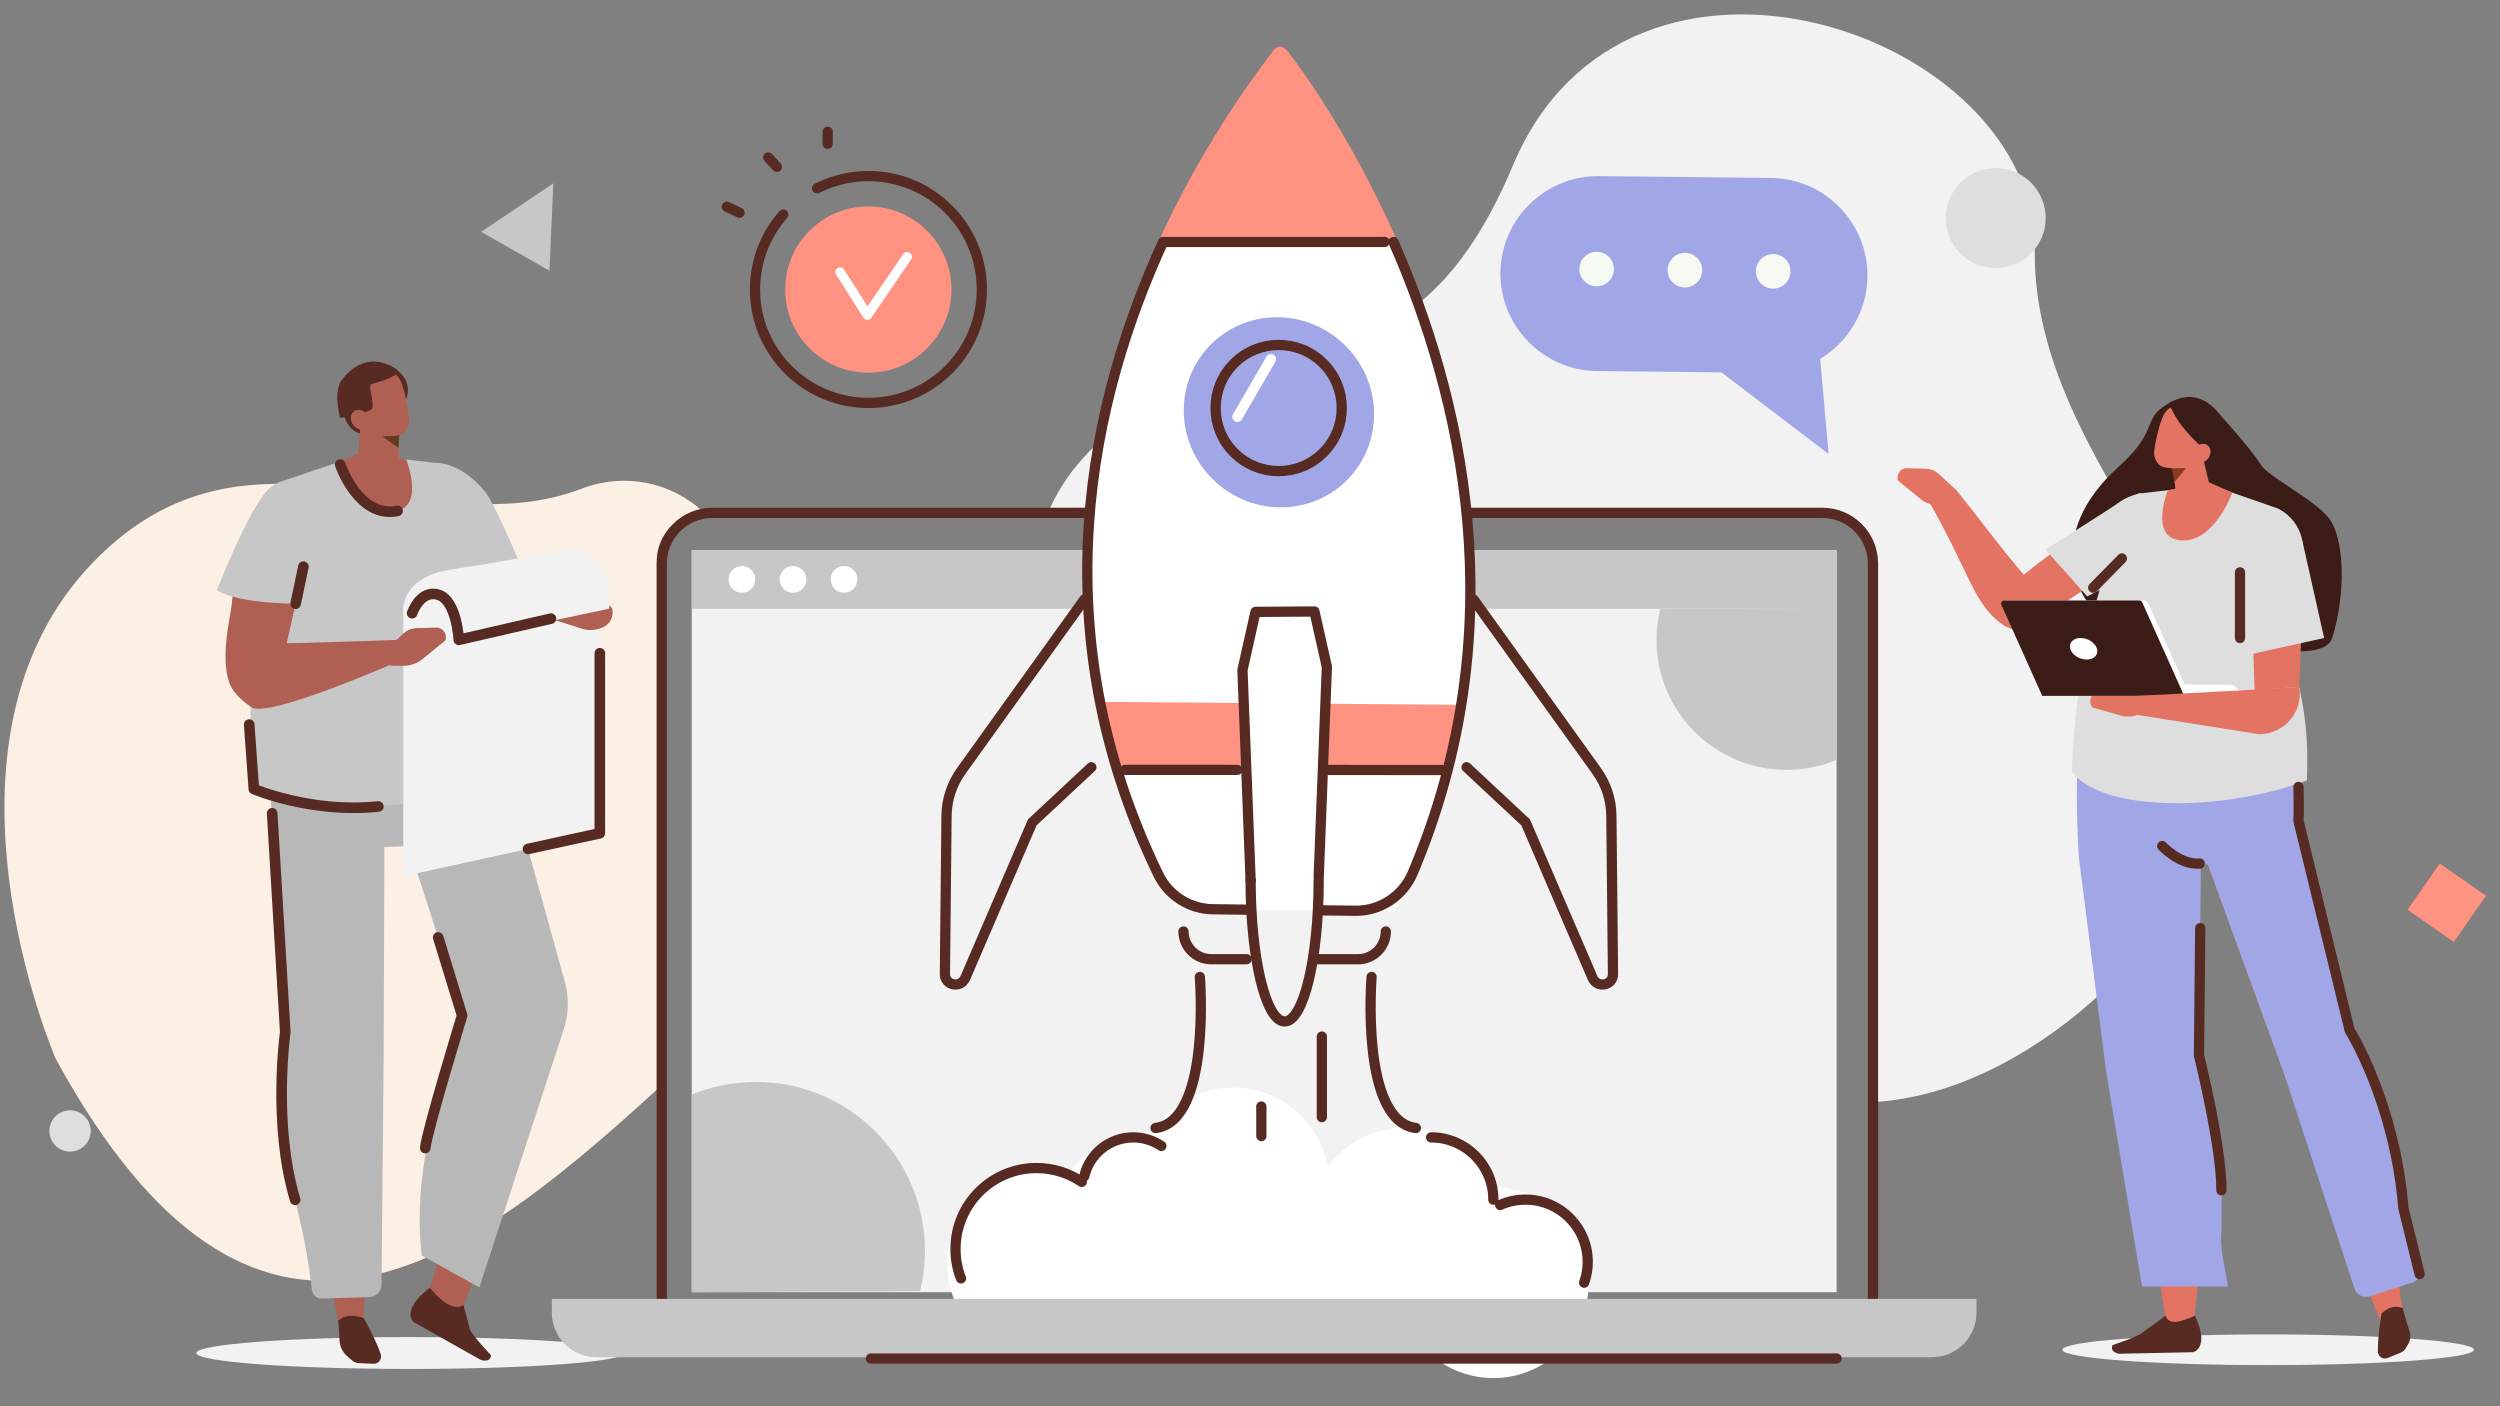 <?xml version="1.0" encoding="utf-8"?>
<!-- Generator: Adobe Illustrator 27.5.0, SVG Export Plug-In . SVG Version: 6.00 Build 0)  -->
<svg version="1.1" id="Layer_1" xmlns="http://www.w3.org/2000/svg" xmlns:xlink="http://www.w3.org/1999/xlink" x="0px" y="0px"
	 viewBox="0 0 1920 1080" style="enable-background:new 0 0 1920 1080;" xml:space="preserve">
<rect x="0" y="0" width="1920" height="1080" fill="#808080" stroke="none"/>
<style type="text/css">
	.st0{fill:#FCEFE3;}
	.st1{fill-rule:evenodd;clip-rule:evenodd;fill:#F2F2F2;}
	.st2{fill-rule:evenodd;clip-rule:evenodd;fill:#572A22;}
	.st3{fill-rule:evenodd;clip-rule:evenodd;fill:#B06052;}
	.st4{fill-rule:evenodd;clip-rule:evenodd;fill:#B8B8B8;}
	.st5{fill-rule:evenodd;clip-rule:evenodd;fill:#C7C7C7;}
	.st6{fill-rule:evenodd;clip-rule:evenodd;fill:#633C1D;}
	.st7{fill:#B06052;}
	.st8{fill:none;stroke:#572A22;stroke-width:8.145;stroke-linecap:round;stroke-linejoin:round;stroke-miterlimit:10;}
	
		.st9{fill-rule:evenodd;clip-rule:evenodd;fill:none;stroke:#572A22;stroke-width:8.145;stroke-linecap:round;stroke-linejoin:round;stroke-miterlimit:10;}
	.st10{fill:none;stroke:#572A22;stroke-width:7.871;stroke-linecap:round;stroke-linejoin:round;stroke-miterlimit:10;}
	.st11{fill:#F2F2F2;}
	.st12{fill:#C7C7C7;}
	.st13{fill:#FFFFFF;}
	.st14{fill:#FF9280;}
	.st15{fill:#A1A6E6;}
	.st16{fill:#F6FAF3;}
	.st17{fill:none;stroke:#FFFFFF;stroke-width:7.327;stroke-linecap:round;stroke-linejoin:round;stroke-miterlimit:10;}
	.st18{fill:#DEDEDE;}
	.st19{fill-rule:evenodd;clip-rule:evenodd;fill:#3B1C17;}
	.st20{fill-rule:evenodd;clip-rule:evenodd;fill:#E37362;}
	.st21{fill-rule:evenodd;clip-rule:evenodd;fill:#A1A6E6;}
	.st22{fill:#E37362;}
	.st23{fill-rule:evenodd;clip-rule:evenodd;fill:#DEDEDE;}
	.st24{fill-rule:evenodd;clip-rule:evenodd;fill:#873B24;}
	.st25{fill-rule:evenodd;clip-rule:evenodd;fill:#FFFFFF;}
	
		.st26{fill-rule:evenodd;clip-rule:evenodd;fill:none;stroke:#572A22;stroke-width:7.871;stroke-linecap:round;stroke-linejoin:round;stroke-miterlimit:10;}
	.st27{fill:none;stroke:#FFFFFF;stroke-width:7.871;stroke-linecap:round;stroke-linejoin:round;stroke-miterlimit:10;}
</style>
<path class="st0" d="M540.79,393.85c-24.99-23.99-61.55-31.01-93.89-18.61c-121.51,46.6-254.34-67.09-374.43,55.6
	c-135.6,138.53-29.63,382.42-29.63,382.42c152.46,278.94,309.44,162.66,461.65,23.57l0-406.67
	C504.49,410.1,520.74,393.85,540.79,393.85L540.79,393.85z"/>
<path class="st1" d="M1562.71,192.28c2.03-167.38-312.67-275.03-400.63-65.54c-87.96,209.49-210.11,98.09-325.75,220.21
	c-1.81,1.91-3.56,3.81-5.26,5.7c-11.39,12.66-20.07,26.6-26.19,41.21l597.28,0c20.05,0,36.3,16.25,36.3,36.3l0,416.25
	c119.59-6.64,239.91-124.61,268.95-226.36C1745.59,486.22,1560.67,359.66,1562.71,192.28z"/>
<g>
	<path class="st2" d="M309.93,310.25c0,0,10.77-14.53-6.18-27.04c-16.94-12.51-15.78,21.11-15.23,21.49S309.93,310.25,309.93,310.25
		z"/>
	<path class="st2" d="M263.52,317.28c0,0,3.94,16.92,16.9,15.88c12.96-1.04,9.02-38.23,9.02-38.23L263.52,317.28z"/>
	<path class="st3" d="M343.69,367.36c-5.95,28.26-4.63,73.92,16.31,122.13c2.9,6.68-0.21,10.84,13.11,14.13
		c7.05,1.74,44.45,21.43,37.05-20.01c-4.41-24.68-20.59-73.69-31.93-90.54C347.31,347.13,343.69,367.36,343.69,367.36z"/>
	<ellipse class="st1" cx="315.05" cy="1039.11" rx="164.33" ry="12.24"/>
	<polygon class="st3" points="326.59,999.31 353.6,1008.11 367.5,973.7 338.49,963.22 	"/>
	<path class="st4" d="M333.38,539.82c45.01,52.03,46.74,20.28,46.74,20.28c0.09,0.7,39.49,142.82,53.71,194.1
		c3.29,11.85,3,24.41-0.82,36.11l-64.86,198.43l-44.33-24.49c-9.03-79.94,25.21-155.08,31.47-186.19l-49.69-153.94
		C240.19,512.34,333.38,539.82,333.38,539.82z"/>
	<path class="st3" d="M289.65,558.74l-1.44,246.53l-8.99,209.17l-19.53,0.75c-11.95-74.69-52.06-129.04-32.02-219.47l-8.6-168.32
		l32.21-60.53L289.65,558.74z"/>
	<path class="st4" d="M295.55,557.48l-0.9,253.23l-1.62,175.4c0.14,5.42-4.07,9.94-9.4,10.1l-36.36,1.09
		c-3.98,0.12-7.38-2.88-7.79-6.91c-1.63-15.88-5.31-36.02-7.33-45.2c-9.87-44.84-19.65-68.93-13.06-147.26L209.03,624.6l42.26-57.72
		L295.55,557.48z"/>
	<path class="st4" d="M241.91,508.52l115.25,4.86c31.87,59.21,26.18,133.11,26.18,133.11l-84.87,3.92
		c-39.26-0.82-85.68,29.97-90.57-35.44C202.32,540.2,241.91,508.52,241.91,508.52z"/>
	<path class="st2" d="M279.37,1012.35c0,0,9.59,16.96,12.99,27.55c0.58,1.81,0.27,3.76-0.83,5.25c-1.1,1.48-2.85,2.32-4.71,2.23
		c-3.99-0.18-8.54-0.39-11.36-0.52c-1.76-0.08-3.45-0.74-4.83-1.89c-0.83-0.69-1.83-1.52-2.88-2.39c-4.8-3.99-6.99-8.4-7.05-14.61
		c-0.07-6.42-1-13.48-1-13.48C267.01,1007.05,279.37,1012.35,279.37,1012.35z"/>
	<path class="st5" d="M333.44,355.43l-47.2-5.52l-12.94,0.51l-59.18,19.96c-16.56,8.2-14.25,24.63-7.92,42.06l-6.36,58.5
		c-12.79,42.46-6.23,92.41-4.01,136.1c69.73,25.89,183.89,7.68,205.9-24.32C398.02,495.26,367.4,411.72,333.44,355.43z"/>
	<path class="st3" d="M305,321.44c0,0,0.82,18.73,1.49,34.24c0.18,4.13-2.16,8.02-6.13,10.17c-3.97,2.15-8.95,2.23-13.02,0.21
		c-1.33-0.66-2.63-1.31-3.86-1.92c-5.59-2.77-8.88-8.15-8.47-13.8c1.07-14.49,3.02-40.89,3.02-40.89L305,321.44L305,321.44z"/>
	<polygon class="st6" points="306.75,333.31 305.98,343.94 293.78,335.27 	"/>
	<path class="st7" d="M311.99,353.05c0,0,15.46,38.28-10.81,39.96c-26.28,1.68-40.66-38.1-40.66-38.1l19.19-8.53L311.99,353.05z"/>
	<path class="st3" d="M270.71,303.74c-1.56-5.26,1.39-10.8,6.6-12.37c5.55-1.67,12.56-3.78,18.11-5.45c5.2-1.57,9.9,1.74,12.25,6.7
		c2.77,5.85,5.61,18.87,6.53,28.57c0.52,5.47-2.1,11.44-7.31,13.01c-5.55,1.67-23.79,1.33-28.37-8.23
		C275.03,318.68,273.01,311.48,270.71,303.74L270.71,303.74z"/>
	<path class="st2" d="M261.2,320.9c0,0-5.63-20.45,1.43-29.37c9.49-11.98,23.37-19.7,41.12-8.33c0,0,9.55,4.21-18.45,11.72
		c-3.55,0.95,3.92,17.6-0.47,19.71C278.92,317.48,271.22,319.73,261.2,320.9L261.2,320.9z"/>
	
		<ellipse transform="matrix(0.818 -0.576 0.576 0.818 -135.179 217.998)" class="st3" cx="276.49" cy="322.36" rx="6.71" ry="8.15"/>
	<path class="st2" d="M355.81,1002.08l5.08,18.8c1.64,4.69,16.2,19.91,16.2,19.91l0,0c-0.21,4.62-4.69,4.71-7.86,3.63l-51.47-29.02
		c0,0-10.68-8.94,12.41-26.39C337.4,998.27,349.47,1007.96,355.81,1002.08z"/>
	<path class="st3" d="M224.32,379.62c-9.85,1.45-12.28-8.89-18.33-0.7c-16.58,22.43-23.21,36.65-28.15,86.35
		c-0.81,8.12-10.43,46.07,0.62,63.62c4.55,7.24,15.72-3.59,33.99-1.65c0,0,17.56-74,21.43-96.72c6.98-40.97,10.18-46.52,3.93-51.69
		C235.58,377.01,228.31,379.03,224.32,379.62z"/>
	<path class="st5" d="M253.26,384.38l-17.37,79.24c0,0-50.79,1.4-69.24-10.45c0,0,22.77-59.18,38.77-76.65
		C221.42,359.06,253.26,384.38,253.26,384.38z"/>
	<path class="st5" d="M333.44,355.43c0,0,18.98-1.96,38.77,21.76c7.08,8.48,23.07,45.84,29.52,62.15l-47.63,3.5l-22.57-44.52
		L333.44,355.43z"/>
	<polygon class="st1" points="460.67,639.94 309.71,672.93 309.71,472.97 460.67,439.98 	"/>
	<path class="st7" d="M296.37,498.84l13.62-12.42c2.72-2.48,6.24-3.91,9.93-4.01l14.91-0.43c5.2-0.15,8.94,4.94,7.25,9.86l0,0
		l-18,14.64c-3.97,3.23-9.35,4.97-15.05,4.86l-9.5-0.18L296.37,498.84z"/>
	<path class="st7" d="M467.02,464.48l-14.21-5.42c-3.44-1.31-7.24-1.35-10.71-0.1l-14.04,5.06c-4.89,1.76-6.51,7.87-3.14,11.83l0,0
		l22.11,7.04c4.88,1.55,10.52,1.2,15.79-0.99l0,0c5.19-2.15,8.3-7.5,7.61-13.07v0C470.18,466.86,468.87,465.18,467.02,464.48z"/>
	<path class="st1" d="M309.71,472.97c0,0-5.93-29.51,38.56-35.9c24.58-3.53,58.51-9.69,83.96-14.51
		c18.52-3.5,35.66,10.69,35.66,29.54v15.33c0,0-99.14,21.41-101.25,20.65C364.52,487.34,309.71,472.97,309.71,472.97z"/>
	<path class="st8" d="M316.51,470.94c0,0,6.3-18.61,20.32-14.11c14.02,4.51,15.53,34.56,15.53,34.56l70.78-16.28"/>
	<path class="st7" d="M306.75,491.4c0,0-76.85,2.75-92.75,2.67c-15.89-0.09-29.19,12.11-35.7,20.62c-6.51,8.52,2,20.04,15.03,28.55
		c13.02,8.51,111.96-35.06,111.96-35.06v2.51L306.75,491.4z"/>
	<path class="st9" d="M191.39,556.46l3.57,49.52c0,0,44.52,18.88,95.61,13.39"/>
	<path class="st9" d="M209.03,624.6l10.06,168.07c0,0-9.94,70.44,7.57,128.76"/>
	<path class="st9" d="M336.54,719.94l18.37,59.95c0,0-27.23,89.24-28.31,101.82"/>
	<path class="st9" d="M261.26,356.78c0,0,14.05,41.74,44.06,35.58"/>
	<line class="st9" x1="227.05" y1="463.65" x2="233.02" y2="435.19"/>
	<polyline class="st9" points="405.5,652 460.67,639.94 460.67,501.66 	"/>
</g>
<path class="st10" d="M1399.53,1034.03l-852.38,0c-21.5,0-38.92-17.43-38.92-38.92l0-562.33c0-21.5,17.43-38.92,38.92-38.92
	l852.38,0c21.5,0,38.92,17.43,38.92,38.92l0,562.33C1438.45,1016.6,1421.02,1034.03,1399.53,1034.03z"/>
<rect x="531.26" y="422.47" class="st11" width="879.24" height="569.94"/>
<rect x="531.26" y="422.46" class="st12" width="879.24" height="45.06"/>
<path class="st13" d="M1146.89,911.83c-0.05,0-0.11,0-0.16,0c-10.9-26.78-37.18-45.67-67.88-45.67c-24.37,0-45.95,11.91-59.27,30.21
	c-5.8-34.67-35.93-61.1-72.25-61.1c-26.3,0-49.35,13.86-62.28,34.67c-1.37-0.08-2.74-0.12-4.13-0.12
	c-24.52,0-46.21,12.06-59.51,30.55c-6.54-1.92-13.46-2.96-20.63-2.96c-40.47,0-73.27,32.8-73.27,73.27
	c0,40.47,32.8,73.27,73.27,73.27c24.52,0,46.21-12.06,59.51-30.55c6.54,1.92,13.46,2.96,20.63,2.96c18.44,0,35.27-6.82,48.15-18.06
	c10.91,26.77,37.18,45.65,67.87,45.65c26.03,0,48.87-13.59,61.87-34.04c6.37,1.81,13.08,2.8,20.03,2.8c0.05,0,0.11,0,0.16,0
	c10.9,26.78,37.18,45.67,67.88,45.67c40.47,0,73.27-32.81,73.27-73.27S1187.35,911.83,1146.89,911.83z"/>
<path class="st13" d="M989.28,45.43c-7.12-9.17-12.24,0.84-12.24,0.84c-53.07,69.11-241.79,345.31-73.8,651.74l80.25,0.84l7.87,0.08
	l80.25,0.84C1238.77,357.9,989.28,45.43,989.28,45.43z"/>
<g>
	<polygon class="st14" points="957.34,539.96 847.46,539.06 844.83,539.06 857.12,588.63 957.34,589.66 	"/>
	<polygon class="st14" points="1015.17,540.44 1015.17,590.25 1111.81,591.24 1124.83,541.34 	"/>
</g>
<path class="st14" d="M1073.45,185.83c-39.75-90.36-84.14-145.97-84.14-145.97c-7.4-9.54-12.73,0.87-12.73,0.87
	c-19.17,24.96-55.34,75.89-87.09,145.09H1073.45z"/>
<g>
	<path class="st15" d="M1358.57,286.35l-132.17-1.38c-41.17-0.43-74.5-34.47-74.07-75.63v0c0.43-41.17,34.47-74.5,75.63-74.07
		l132.17,1.38c41.17,0.43,74.5,34.47,74.07,75.63v0C1433.77,253.45,1399.74,286.78,1358.57,286.35z"/>
	<polygon class="st15" points="1319.3,283.87 1404.35,348.67 1396.61,260.54 	"/>
	<path class="st16" d="M1225.09,219.85L1225.09,219.85c-7.27-0.62-12.72-7.08-12.1-14.36l0,0c0.62-7.27,7.08-12.72,14.36-12.1v0
		c7.27,0.62,12.72,7.08,12.1,14.36l0,0C1238.83,215.03,1232.37,220.47,1225.09,219.85z"/>
	<path class="st16" d="M1292.89,220.73L1292.89,220.73c-7.27-0.62-12.72-7.08-12.1-14.36l0,0c0.62-7.27,7.08-12.72,14.36-12.1l0,0
		c7.27,0.62,12.72,7.08,12.1,14.36l0,0C1306.63,215.91,1300.17,221.35,1292.89,220.73z"/>
	<path class="st16" d="M1360.69,221.61L1360.69,221.61c-7.27-0.62-12.72-7.08-12.1-14.36l0,0c0.62-7.27,7.08-12.72,14.36-12.1l0,0
		c7.27,0.62,12.72,7.08,12.1,14.36l0,0C1374.43,216.79,1367.97,222.24,1360.69,221.61z"/>
</g>
<path class="st10" d="M1131.76,460.47l94.51,131.65c7.21,10.04,11.14,22.06,11.27,34.41l1.24,121.5c0.09,8.9-12.12,11.25-15.67,3.01
	l-51.43-119.48l-45.37-42.32"/>
<path class="st10" d="M832.71,460.47l-94.51,131.65c-7.21,10.04-11.14,22.06-11.27,34.41l-1.24,121.5
	c-0.09,8.9,12.12,11.25,15.67,3.01l51.43-119.48l45.37-42.32"/>
<path class="st10" d="M893.28,185.82c-54.86,119.61-95.95,295.96-3.55,486.05c7.79,16.03,24.03,26.25,41.86,26.43l25.75,0.33"/>
<path class="st10" d="M1015.17,699.15l25.81,0.3c19.19,0.2,36.51-11.3,43.98-28.97c80.22-189.58,36.79-367.49-14.75-484.65"/>
<ellipse transform="matrix(0.69 -0.724 0.724 0.69 75.119 809.096)" class="st15" cx="982.16" cy="316.85" rx="72.28" ry="73.79"/>
<line class="st10" x1="894.88" y1="185.83" x2="1063.37" y2="185.83"/>
<line class="st10" x1="1019.04" y1="591.32" x2="1106.89" y2="591.36"/>
<line class="st10" x1="864.02" y1="591.24" x2="950.25" y2="591.28"/>
<ellipse transform="matrix(0.707 -0.707 0.707 0.707 38.13 536.716)" class="st14" cx="666.94" cy="222.33" rx="63.86" ry="63.86"/>
<path class="st10" d="M627.56,144.62c12.83-6.52,27.46-9.94,42.86-9.33c48.07,1.92,85.48,42.44,83.56,90.51
	c-1.92,48.07-42.44,85.48-90.51,83.56c-48.07-1.92-85.48-42.44-83.56-90.51c0.83-20.79,8.88-39.58,21.63-54.06"/>
<polyline class="st17" points="645.27,208.99 666.15,241.97 696.7,197.19 "/>
<line class="st10" x1="567.94" y1="163.37" x2="558.21" y2="158.76"/>
<line class="st10" x1="635.59" y1="110.45" x2="635.72" y2="101.2"/>
<line class="st10" x1="596.61" y1="128.15" x2="590" y2="120.95"/>
<rect x="1856.25" y="672.02" transform="matrix(0.572 -0.821 0.821 0.572 235.493 1838.28)" class="st14" width="43.27" height="43.27"/>
<ellipse transform="matrix(0.924 -0.383 0.383 0.924 -328.288 86.594)" class="st18" cx="53.52" cy="868.5" rx="15.86" ry="15.86"/>
<ellipse transform="matrix(0.122 -0.993 0.993 0.122 1178.609 1669.118)" class="st18" cx="1532.9" cy="168.26" rx="38.37" ry="38.37"/>
<polygon class="st12" points="369.51,178.08 424.94,140.79 422.02,207.89 "/>
<path class="st10" d="M957.34,736.68h-27.11c-11.71,0-21.3-9.58-21.3-21.3"/>
<path class="st10" d="M1064.3,715.39L1064.3,715.39c0,11.71-9.58,21.3-21.3,21.3h-30.25"/>
<ellipse transform="matrix(0.707 -0.707 0.707 0.707 66.139 786.255)" class="st10" cx="982.16" cy="313.29" rx="48.45" ry="48.45"/>
<path class="st10" d="M832.71,903.43c3.94-17.13,19.29-29.91,37.62-29.91c7.99,0,15.42,2.43,21.58,6.59"/>
<path class="st10" d="M1099.1,873.52c26.39,0,47.78,21.39,47.78,47.78"/>
<path class="st10" d="M1152.12,925.43c5.95-2.66,12.54-4.13,19.47-4.13c26.39,0,47.78,21.39,47.78,47.78
	c0,5.62-0.97,11.01-2.75,16.02"/>
<path class="st10" d="M738.05,981.82c-2.73-7-4.22-14.61-4.22-22.57c0-34.35,27.84-62.19,62.19-62.19
	c12.88,0,24.85,3.92,34.77,10.62"/>
<path class="st10" d="M1012.75,676.05c0,59.88-11.7,108.42-26.14,108.42c-14.43,0-26.14-48.54-26.14-108.42"/>
<polyline class="st10" points="960.48,676.05 954.2,514.62 964.23,469.93 1009.49,469.62 1019.04,512.18 1012.76,673.6 "/>
<path class="st12" d="M1483.7,1042.36H458.06c-18.92,0-34.26-15.34-34.26-34.26v-10.56h1094.15v10.56
	C1517.95,1027.03,1502.62,1042.36,1483.7,1042.36z"/>
<g>
	<path class="st19" d="M1701.85,315.07c0,0,26.69,29.19,34.44,41.72c5.95,9.61,39.57,25.77,51.91,40.66
		c12.34,14.88,13.79,58.03,2.9,92.54s-188.77-28.83-188.77-28.83s-36.18-48.14,25.41-103.28c30.88-27.65,16.7-36.61,38.12-48.25
		C1687.28,297.98,1701.85,315.07,1701.85,315.07z"/>
	<ellipse class="st1" cx="1741.96" cy="1036.62" rx="158.1" ry="11.78"/>
	<path class="st20" d="M1672.82,601.19l81.15,222.88l73.78,189.81l17.33-9.77c-13.37-71.53,8.09-132.86-39.35-208.29l-46.73-155.26
		l-48.78-44.41L1672.82,601.19z"/>
	<path class="st21" d="M1672.82,601.19l81.15,222.88l54.21,165.38c1.62,4.96,6.9,7.69,11.79,6.11l33.29-10.79
		c3.64-1.18,5.75-5,4.82-8.78c-3.67-14.92-10.92-37.37-12.07-46.34c-5.58-43.82-2-72.94-40.3-133.84l-41.09-161.77l-54.42-37.9
		L1672.82,601.19z"/>
	<path class="st2" d="M1829.06,1008.8c0,0-3.19,18.47-2.85,29.17c0.06,1.83,0.97,3.5,2.45,4.49c1.48,0.99,3.33,1.18,4.99,0.5
		c3.55-1.46,7.61-3.12,10.12-4.15c1.56-0.64,2.89-1.79,3.77-3.28c0.53-0.89,1.17-1.97,1.84-3.1c3.06-5.17,1.56-9.14-0.39-14.78
		c-2.02-5.83-3.49-12.78-3.49-12.78C1836.46,1000.49,1829.06,1008.8,1829.06,1008.8z"/>
	<path class="st20" d="M1684.51,1016.05c0,0,21.4-143.06-6.23-199.66l15.09-194.07l-90.45,6.24l60.95,388.61L1684.51,1016.05z"/>
	<path class="st2" d="M1663.2,1010.43l-17.96,13.08c-3.53,3.23-22.79,9.51-22.79,9.51l0,0c-1.92,4.01,1.83,6.13,5.02,6.66
		l56.83-1.19c0,0,13.12-2.73,1.48-28.02C1675.44,1015.02,1665.9,1018.29,1663.2,1010.43z"/>
	<path class="st21" d="M1596.62,658.89l20.92,164.35L1645.07,988h66.19c0,0-6.18-28.65-5.45-37.74
		c0.73-9.09,3.14-95.31-17.04-134.97l1.6-161.54L1596.62,658.89z"/>
	<path class="st22" d="M1554.87,442.2c-22.91-27.09-30.38-38.52-52.77-66.26l-24.43,2.64c36.59,62.38,37.36,87.45,63.79,103.27
		C1572.46,471.32,1558.76,449.62,1554.87,442.2z"/>
	<path class="st22" d="M1502.04,376.02l-13.19-12.1c-2.64-2.42-6.05-3.81-9.63-3.93l-14.48-0.46c-5.05-0.16-8.7,4.77-7.07,9.55v0
		l17.44,14.27c3.85,3.15,9.06,4.85,14.6,4.77l9.23-0.14L1502.04,376.02z"/>
	<path class="st20" d="M1644.27,378.87c0,0-116.99,72.68-111.16,88.13l2.39,6.89c3.11,8.95,13.8,12.6,21.73,7.4l59.07-38.71
		l11.66-7.26L1644.27,378.87z"/>
	<path class="st21" d="M1732.32,526.15l-123.63,9.42c-20.11,7.38-12.08,123.32-12.08,123.32l81.29,3.77
		c37.77-0.79,82.43,28.83,87.13-34.1C1770.41,556.63,1732.32,526.15,1732.32,526.15z"/>
	<path class="st23" d="M1644.27,378.87l45.41-5.31l12.45,0.49l47.31,16.5c15.93,7.89,23.33,26.4,17.24,43.17l-11.58,54.16
		c12.3,40.85,18.65,69.49,16.52,111.53c-67.09,24.91-159.31,23.69-180.48-7.09C1594.71,508.17,1611.6,433.03,1644.27,378.87z"/>
	<path class="st20" d="M1667.32,349.71c0,0,2.38,17.87,4.35,32.67c0.52,3.94,3.11,7.29,6.77,8.76c3.66,1.47,7.81,0.83,10.88-1.67
		c1-0.82,1.98-1.62,2.9-2.37c4.2-3.43,6.07-9,4.79-14.3c-3.26-13.59-9.2-38.34-9.2-38.34L1667.32,349.71L1667.32,349.71z"/>
	<polygon class="st24" points="1667.8,359.55 1670.05,370.16 1678.92,359.55 	"/>
	<path class="st22" d="M1664.9,376.58c0,0-14.88,36.83,10.4,38.44c25.28,1.62,39.12-36.66,39.12-36.66l-18.46-8.2L1664.9,376.58z"/>
	<path class="st20" d="M1696.91,330.53c1.69-5.01-0.96-10.43-5.91-12.12c-5.28-1.8-11.94-4.08-17.22-5.88
		c-4.95-1.69-9.58,1.32-12.01,6.01c-2.87,5.53-6.06,17.95-7.29,27.24c-0.69,5.24,1.62,11.08,6.57,12.77
		c5.28,1.8,22.82,2.11,27.57-6.92C1692.24,344.74,1694.43,337.89,1696.91,330.53L1696.91,330.53z"/>
	<path class="st19" d="M1711.71,355.01c0,0-0.13-27.12-6.6-35.94c-8.7-11.85-21.77-19.76-39.24-9.45c0,0,6.18,21.98,39.23,44.56
		L1711.71,355.01z"/>
	<path class="st20" d="M1695.71,352.29c-2.69,3.39-7.12,4.32-9.89,2.08c-2.77-2.24-2.84-6.81-0.15-10.2
		c2.69-3.39,7.12-4.32,9.89-2.08C1698.34,344.33,1698.4,348.9,1695.71,352.29z"/>
	<path class="st20" d="M1731.49,530.1l-2.82-91.05c-1.67-22.79,12.43-37.48,29.63-30.88l0,0c6.78,2.6,11.95,11.68,11.62,20.39
		l-4.17,98.94L1731.49,530.1z"/>
	<path class="st22" d="M1653.94,534.45l-20.13-8.24c-3.39-1.18-7.09-1.1-10.42,0.22l-13.51,5.33c-4.71,1.86-6.11,7.85-2.71,11.6l0,0
		l21.72,6.2c4.79,1.37,10.27,0.86,15.33-1.42l8.43-3.8L1653.94,534.45z"/>
	<g>
		<path class="st25" d="M1720.32,534.45h-115.03l0-8.7l106.33,0C1716.42,525.75,1720.32,529.64,1720.32,534.45L1720.32,534.45z"/>
		<path class="st25" d="M1681.69,534.45l-109,0l-32.89-73.3l106.51,0c1.52,0,2.9,0.89,3.52,2.28L1681.69,534.45z"/>
		<path class="st19" d="M1677.46,534.45l-109,0l-31.38-69.92c-0.71-1.58,0.45-3.37,2.18-3.37l103.76,0c0.94,0,1.8,0.55,2.18,1.41
			L1677.46,534.45z"/>
		<path class="st25" d="M1610.47,498.26c1.3,4.57-2.24,8.28-7.9,8.28s-11.3-3.71-12.6-8.28c-1.3-4.57,2.24-8.28,7.9-8.28
			C1603.53,489.99,1609.17,493.69,1610.47,498.26z"/>
	</g>
	<path class="st20" d="M1765.75,527.51c3.42,18.2-10.57,36.19-30.73,36.39l-97.59-15.51l3.64-13.94l82.51-4.36L1765.75,527.51z"/>
	<path class="st23" d="M1570.94,422.04l31.97,36.03l39-19.78l2.36-59.81c0,0-10.35,2.54-16.43,7.08
		C1621.76,390.09,1570.94,422.04,1570.94,422.04z"/>
	<polygon class="st23" points="1720.32,409.46 1723.95,503.44 1784.93,489.99 1768.25,415.57 1755.29,399.26 1727.58,402.65 	"/>
	<line class="st10" x1="1720.32" y1="489.99" x2="1720.32" y2="439.55"/>
	<line class="st26" x1="1607.6" y1="451.35" x2="1629.61" y2="428.9"/>
	<path class="st26" d="M1765.23,604.36c0,0,0.5,19.85,0,26.14l39.37,160.89c0,0,34.66,55.27,41.2,136.44l12.47,50.68"/>
	<path class="st26" d="M1660.55,649.74c0,0,13.5,14.61,28.83,13.48"/>
	<path class="st26" d="M1689.79,712.78l-0.97,97.78c0,0,17.36,69.75,17.24,103.56"/>
</g>
<line class="st10" x1="668.87" y1="1043.35" x2="1410.5" y2="1043.35"/>
<circle class="st13" cx="569.81" cy="444.99" r="10.26"/>
<circle class="st13" cx="609.02" cy="444.99" r="10.26"/>
<circle class="st13" cx="648.22" cy="444.99" r="10.26"/>
<path class="st10" d="M921.48,750.29c0,0,8.94,110.79-34.01,116.02"/>
<path class="st10" d="M1053.38,750.29c0,0-8.94,110.79,34.01,116.02"/>
<line class="st10" x1="1015.17" y1="796.08" x2="1015.17" y2="857.98"/>
<line class="st10" x1="968.71" y1="849.79" x2="968.71" y2="872.5"/>
<path class="st5" d="M1410,583.78V467.01l-134.95,0.62c-1.86,7.62-2.87,15.57-2.87,23.76c0,55.16,44.71,99.87,99.87,99.87
	C1385.49,591.26,1398.3,588.59,1410,583.78z"/>
<path class="st5" d="M531.26,840.67l0,151.74l175.36-0.81c2.42-9.9,3.73-20.23,3.73-30.88c0-71.67-58.1-129.78-129.78-129.78
	C563.11,830.95,546.46,834.42,531.26,840.67z"/>
<line class="st27" x1="976.08" y1="275.86" x2="950.31" y2="320.14"/>
</svg>
